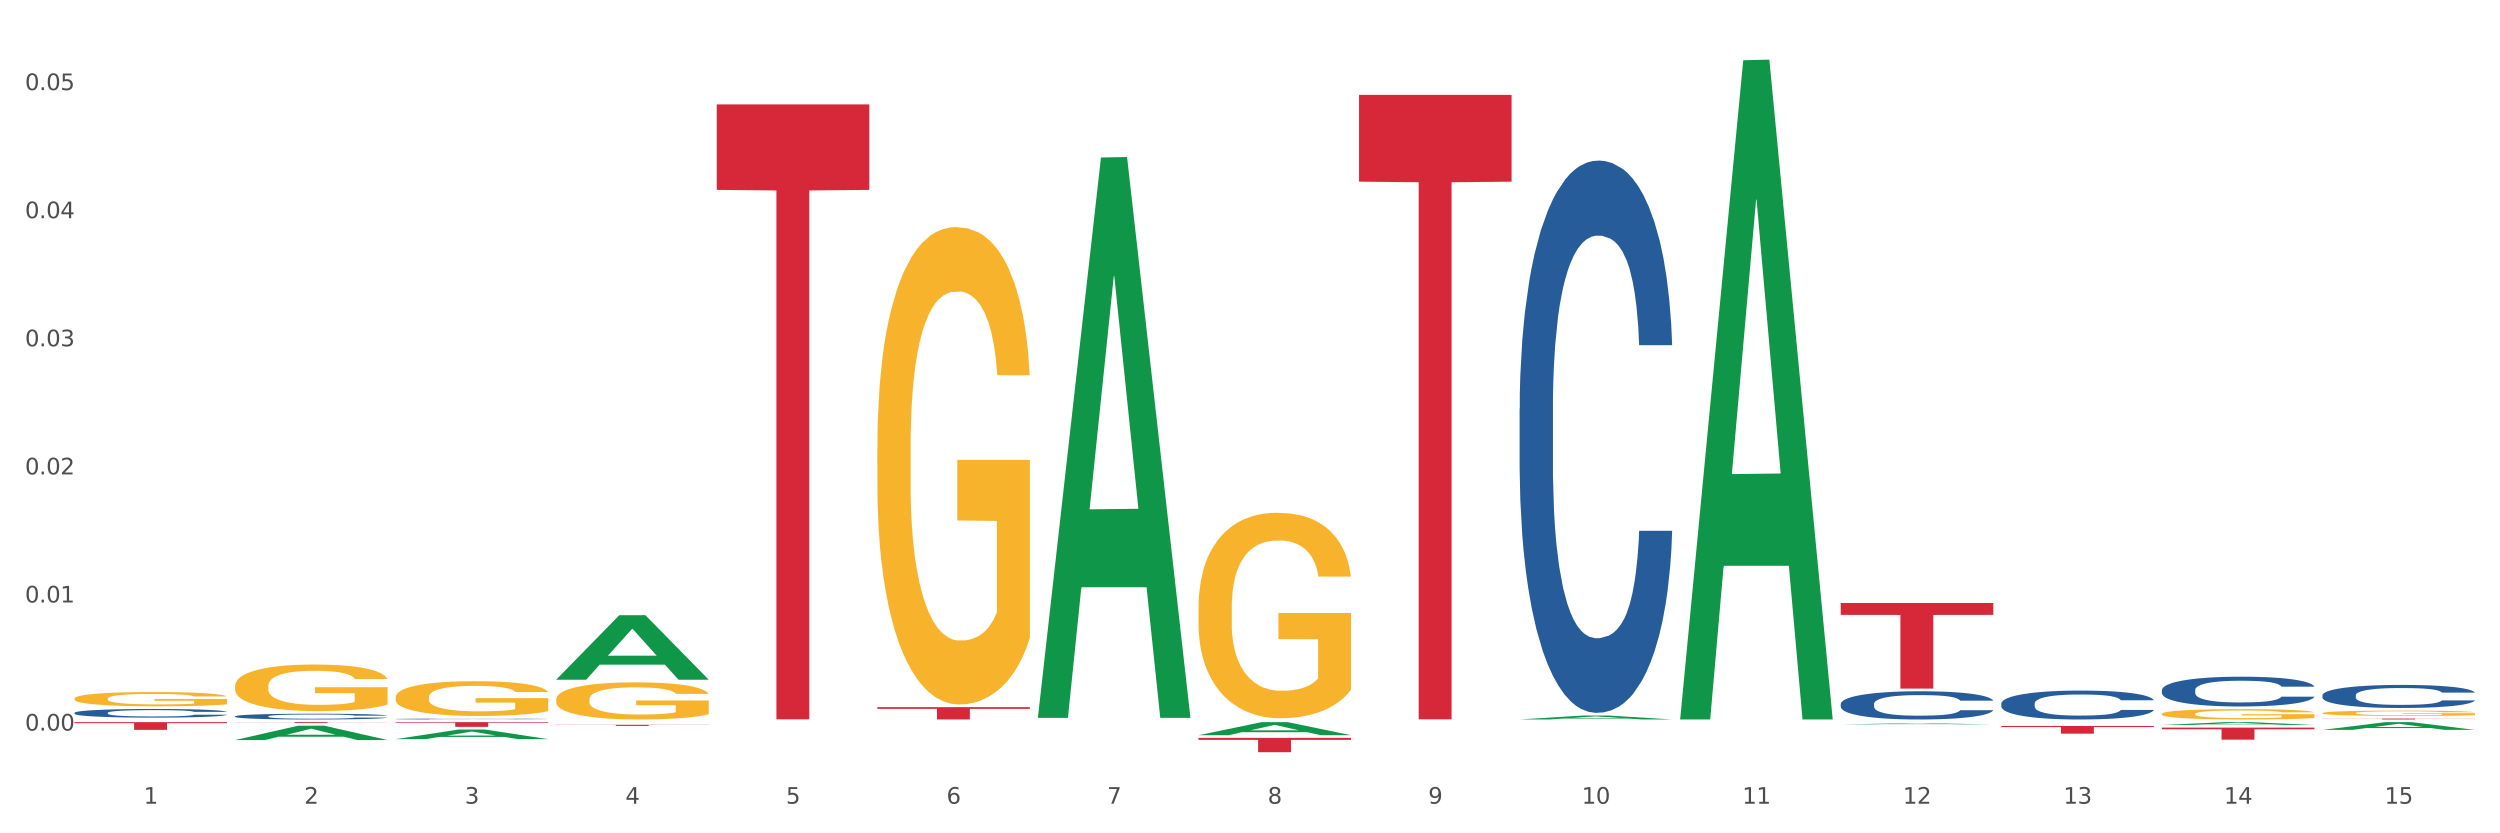 <?xml version="1.0" encoding="utf-8" standalone="no"?>
<!DOCTYPE svg PUBLIC "-//W3C//DTD SVG 1.1//EN"
  "http://www.w3.org/Graphics/SVG/1.1/DTD/svg11.dtd">
<svg xmlns:xlink="http://www.w3.org/1999/xlink" width="1080pt" height="360pt" viewBox="0 0 1080 360" xmlns="http://www.w3.org/2000/svg" version="1.1">
 <rect x="0" y="0" width="1080" height="360" fill="#333333" stroke="none"/>
 <defs>
  <style type="text/css">*{stroke-linejoin: round; stroke-linecap: butt}</style>
 </defs>
 <g id="figure_1">
  <g id="patch_1">
   <path d="M 0 360 
L 1080 360 
L 1080 0 
L 0 0 
z
" style="fill: #ffffff; stroke: #ffffff; stroke-linejoin: miter"/>
  </g>
  <g id="axes_1">
   <g id="matplotlib.axis_1">
    <g id="xtick_1">
     <g id="text_1">
      <!-- 1 -->
      <g style="fill: #4d4d4d" transform="translate(62.07 347.204) scale(0.096 -0.096)">
       <defs>
        <path id="DejaVuSans-31" d="M 794 531 
L 1825 531 
L 1825 4091 
L 703 3866 
L 703 4441 
L 1819 4666 
L 2450 4666 
L 2450 531 
L 3481 531 
L 3481 0 
L 794 0 
L 794 531 
z
" transform="scale(0.016)"/>
       </defs>
       <use xlink:href="#DejaVuSans-31"/>
      </g>
     </g>
    </g>
    <g id="xtick_2">
     <g id="text_2">
      <!-- 2 -->
      <g style="fill: #4d4d4d" transform="translate(131.436 347.204) scale(0.096 -0.096)">
       <defs>
        <path id="DejaVuSans-32" d="M 1228 531 
L 3431 531 
L 3431 0 
L 469 0 
L 469 531 
Q 828 903 1448 1529 
Q 2069 2156 2228 2338 
Q 2531 2678 2651 2914 
Q 2772 3150 2772 3378 
Q 2772 3750 2511 3984 
Q 2250 4219 1831 4219 
Q 1534 4219 1204 4116 
Q 875 4013 500 3803 
L 500 4441 
Q 881 4594 1212 4672 
Q 1544 4750 1819 4750 
Q 2544 4750 2975 4387 
Q 3406 4025 3406 3419 
Q 3406 3131 3298 2873 
Q 3191 2616 2906 2266 
Q 2828 2175 2409 1742 
Q 1991 1309 1228 531 
z
" transform="scale(0.016)"/>
       </defs>
       <use xlink:href="#DejaVuSans-32"/>
      </g>
     </g>
    </g>
    <g id="xtick_3">
     <g id="text_3">
      <!-- 3 -->
      <g style="fill: #4d4d4d" transform="translate(200.802 347.204) scale(0.096 -0.096)">
       <defs>
        <path id="DejaVuSans-33" d="M 2597 2516 
Q 3050 2419 3304 2112 
Q 3559 1806 3559 1356 
Q 3559 666 3084 287 
Q 2609 -91 1734 -91 
Q 1441 -91 1130 -33 
Q 819 25 488 141 
L 488 750 
Q 750 597 1062 519 
Q 1375 441 1716 441 
Q 2309 441 2620 675 
Q 2931 909 2931 1356 
Q 2931 1769 2642 2001 
Q 2353 2234 1838 2234 
L 1294 2234 
L 1294 2753 
L 1863 2753 
Q 2328 2753 2575 2939 
Q 2822 3125 2822 3475 
Q 2822 3834 2567 4026 
Q 2313 4219 1838 4219 
Q 1578 4219 1281 4162 
Q 984 4106 628 3988 
L 628 4550 
Q 988 4650 1302 4700 
Q 1616 4750 1894 4750 
Q 2613 4750 3031 4423 
Q 3450 4097 3450 3541 
Q 3450 3153 3228 2886 
Q 3006 2619 2597 2516 
z
" transform="scale(0.016)"/>
       </defs>
       <use xlink:href="#DejaVuSans-33"/>
      </g>
     </g>
    </g>
    <g id="xtick_4">
     <g id="text_4">
      <!-- 4 -->
      <g style="fill: #4d4d4d" transform="translate(270.169 347.204) scale(0.096 -0.096)">
       <defs>
        <path id="DejaVuSans-34" d="M 2419 4116 
L 825 1625 
L 2419 1625 
L 2419 4116 
z
M 2253 4666 
L 3047 4666 
L 3047 1625 
L 3713 1625 
L 3713 1100 
L 3047 1100 
L 3047 0 
L 2419 0 
L 2419 1100 
L 313 1100 
L 313 1709 
L 2253 4666 
z
" transform="scale(0.016)"/>
       </defs>
       <use xlink:href="#DejaVuSans-34"/>
      </g>
     </g>
    </g>
    <g id="xtick_5">
     <g id="text_5">
      <!-- 5 -->
      <g style="fill: #4d4d4d" transform="translate(339.535 347.204) scale(0.096 -0.096)">
       <defs>
        <path id="DejaVuSans-35" d="M 691 4666 
L 3169 4666 
L 3169 4134 
L 1269 4134 
L 1269 2991 
Q 1406 3038 1543 3061 
Q 1681 3084 1819 3084 
Q 2600 3084 3056 2656 
Q 3513 2228 3513 1497 
Q 3513 744 3044 326 
Q 2575 -91 1722 -91 
Q 1428 -91 1123 -41 
Q 819 9 494 109 
L 494 744 
Q 775 591 1075 516 
Q 1375 441 1709 441 
Q 2250 441 2565 725 
Q 2881 1009 2881 1497 
Q 2881 1984 2565 2268 
Q 2250 2553 1709 2553 
Q 1456 2553 1204 2497 
Q 953 2441 691 2322 
L 691 4666 
z
" transform="scale(0.016)"/>
       </defs>
       <use xlink:href="#DejaVuSans-35"/>
      </g>
     </g>
    </g>
    <g id="xtick_6">
     <g id="text_6">
      <!-- 6 -->
      <g style="fill: #4d4d4d" transform="translate(408.901 347.204) scale(0.096 -0.096)">
       <defs>
        <path id="DejaVuSans-36" d="M 2113 2584 
Q 1688 2584 1439 2293 
Q 1191 2003 1191 1497 
Q 1191 994 1439 701 
Q 1688 409 2113 409 
Q 2538 409 2786 701 
Q 3034 994 3034 1497 
Q 3034 2003 2786 2293 
Q 2538 2584 2113 2584 
z
M 3366 4563 
L 3366 3988 
Q 3128 4100 2886 4159 
Q 2644 4219 2406 4219 
Q 1781 4219 1451 3797 
Q 1122 3375 1075 2522 
Q 1259 2794 1537 2939 
Q 1816 3084 2150 3084 
Q 2853 3084 3261 2657 
Q 3669 2231 3669 1497 
Q 3669 778 3244 343 
Q 2819 -91 2113 -91 
Q 1303 -91 875 529 
Q 447 1150 447 2328 
Q 447 3434 972 4092 
Q 1497 4750 2381 4750 
Q 2619 4750 2861 4703 
Q 3103 4656 3366 4563 
z
" transform="scale(0.016)"/>
       </defs>
       <use xlink:href="#DejaVuSans-36"/>
      </g>
     </g>
    </g>
    <g id="xtick_7">
     <g id="text_7">
      <!-- 7 -->
      <g style="fill: #4d4d4d" transform="translate(478.267 347.204) scale(0.096 -0.096)">
       <defs>
        <path id="DejaVuSans-37" d="M 525 4666 
L 3525 4666 
L 3525 4397 
L 1831 0 
L 1172 0 
L 2766 4134 
L 525 4134 
L 525 4666 
z
" transform="scale(0.016)"/>
       </defs>
       <use xlink:href="#DejaVuSans-37"/>
      </g>
     </g>
    </g>
    <g id="xtick_8">
     <g id="text_8">
      <!-- 8 -->
      <g style="fill: #4d4d4d" transform="translate(547.634 347.204) scale(0.096 -0.096)">
       <defs>
        <path id="DejaVuSans-38" d="M 2034 2216 
Q 1584 2216 1326 1975 
Q 1069 1734 1069 1313 
Q 1069 891 1326 650 
Q 1584 409 2034 409 
Q 2484 409 2743 651 
Q 3003 894 3003 1313 
Q 3003 1734 2745 1975 
Q 2488 2216 2034 2216 
z
M 1403 2484 
Q 997 2584 770 2862 
Q 544 3141 544 3541 
Q 544 4100 942 4425 
Q 1341 4750 2034 4750 
Q 2731 4750 3128 4425 
Q 3525 4100 3525 3541 
Q 3525 3141 3298 2862 
Q 3072 2584 2669 2484 
Q 3125 2378 3379 2068 
Q 3634 1759 3634 1313 
Q 3634 634 3220 271 
Q 2806 -91 2034 -91 
Q 1263 -91 848 271 
Q 434 634 434 1313 
Q 434 1759 690 2068 
Q 947 2378 1403 2484 
z
M 1172 3481 
Q 1172 3119 1398 2916 
Q 1625 2713 2034 2713 
Q 2441 2713 2670 2916 
Q 2900 3119 2900 3481 
Q 2900 3844 2670 4047 
Q 2441 4250 2034 4250 
Q 1625 4250 1398 4047 
Q 1172 3844 1172 3481 
z
" transform="scale(0.016)"/>
       </defs>
       <use xlink:href="#DejaVuSans-38"/>
      </g>
     </g>
    </g>
    <g id="xtick_9">
     <g id="text_9">
      <!-- 9 -->
      <g style="fill: #4d4d4d" transform="translate(617 347.204) scale(0.096 -0.096)">
       <defs>
        <path id="DejaVuSans-39" d="M 703 97 
L 703 672 
Q 941 559 1184 500 
Q 1428 441 1663 441 
Q 2288 441 2617 861 
Q 2947 1281 2994 2138 
Q 2813 1869 2534 1725 
Q 2256 1581 1919 1581 
Q 1219 1581 811 2004 
Q 403 2428 403 3163 
Q 403 3881 828 4315 
Q 1253 4750 1959 4750 
Q 2769 4750 3195 4129 
Q 3622 3509 3622 2328 
Q 3622 1225 3098 567 
Q 2575 -91 1691 -91 
Q 1453 -91 1209 -44 
Q 966 3 703 97 
z
M 1959 2075 
Q 2384 2075 2632 2365 
Q 2881 2656 2881 3163 
Q 2881 3666 2632 3958 
Q 2384 4250 1959 4250 
Q 1534 4250 1286 3958 
Q 1038 3666 1038 3163 
Q 1038 2656 1286 2365 
Q 1534 2075 1959 2075 
z
" transform="scale(0.016)"/>
       </defs>
       <use xlink:href="#DejaVuSans-39"/>
      </g>
     </g>
    </g>
    <g id="xtick_10">
     <g id="text_10">
      <!-- 10 -->
      <g style="fill: #4d4d4d" transform="translate(683.312 347.204) scale(0.096 -0.096)">
       <defs>
        <path id="DejaVuSans-30" d="M 2034 4250 
Q 1547 4250 1301 3770 
Q 1056 3291 1056 2328 
Q 1056 1369 1301 889 
Q 1547 409 2034 409 
Q 2525 409 2770 889 
Q 3016 1369 3016 2328 
Q 3016 3291 2770 3770 
Q 2525 4250 2034 4250 
z
M 2034 4750 
Q 2819 4750 3233 4129 
Q 3647 3509 3647 2328 
Q 3647 1150 3233 529 
Q 2819 -91 2034 -91 
Q 1250 -91 836 529 
Q 422 1150 422 2328 
Q 422 3509 836 4129 
Q 1250 4750 2034 4750 
z
" transform="scale(0.016)"/>
       </defs>
       <use xlink:href="#DejaVuSans-31"/>
       <use xlink:href="#DejaVuSans-30" transform="translate(63.623 0)"/>
      </g>
     </g>
    </g>
    <g id="xtick_11">
     <g id="text_11">
      <!-- 11 -->
      <g style="fill: #4d4d4d" transform="translate(752.678 347.204) scale(0.096 -0.096)">
       <use xlink:href="#DejaVuSans-31"/>
       <use xlink:href="#DejaVuSans-31" transform="translate(63.623 0)"/>
      </g>
     </g>
    </g>
    <g id="xtick_12">
     <g id="text_12">
      <!-- 12 -->
      <g style="fill: #4d4d4d" transform="translate(822.044 347.204) scale(0.096 -0.096)">
       <use xlink:href="#DejaVuSans-31"/>
       <use xlink:href="#DejaVuSans-32" transform="translate(63.623 0)"/>
      </g>
     </g>
    </g>
    <g id="xtick_13">
     <g id="text_13">
      <!-- 13 -->
      <g style="fill: #4d4d4d" transform="translate(891.411 347.204) scale(0.096 -0.096)">
       <use xlink:href="#DejaVuSans-31"/>
       <use xlink:href="#DejaVuSans-33" transform="translate(63.623 0)"/>
      </g>
     </g>
    </g>
    <g id="xtick_14">
     <g id="text_14">
      <!-- 14 -->
      <g style="fill: #4d4d4d" transform="translate(960.777 347.204) scale(0.096 -0.096)">
       <use xlink:href="#DejaVuSans-31"/>
       <use xlink:href="#DejaVuSans-34" transform="translate(63.623 0)"/>
      </g>
     </g>
    </g>
    <g id="xtick_15">
     <g id="text_15">
      <!-- 15 -->
      <g style="fill: #4d4d4d" transform="translate(1030.143 347.204) scale(0.096 -0.096)">
       <use xlink:href="#DejaVuSans-31"/>
       <use xlink:href="#DejaVuSans-35" transform="translate(63.623 0)"/>
      </g>
     </g>
    </g>
    <g id="xtick_16"/>
    <g id="xtick_17"/>
    <g id="xtick_18"/>
    <g id="xtick_19"/>
    <g id="xtick_20"/>
    <g id="xtick_21"/>
    <g id="xtick_22"/>
    <g id="xtick_23"/>
    <g id="xtick_24"/>
    <g id="xtick_25"/>
    <g id="xtick_26"/>
    <g id="xtick_27"/>
    <g id="xtick_28"/>
    <g id="xtick_29"/>
   </g>
   <g id="matplotlib.axis_2">
    <g id="ytick_1">
     <g id="text_16">
      <!-- 0.00 -->
      <g style="fill: #4d4d4d" transform="translate(10.8 315.608) scale(0.096 -0.096)">
       <defs>
        <path id="DejaVuSans-2e" d="M 684 794 
L 1344 794 
L 1344 0 
L 684 0 
L 684 794 
z
" transform="scale(0.016)"/>
       </defs>
       <use xlink:href="#DejaVuSans-30"/>
       <use xlink:href="#DejaVuSans-2e" transform="translate(63.623 0)"/>
       <use xlink:href="#DejaVuSans-30" transform="translate(95.41 0)"/>
       <use xlink:href="#DejaVuSans-30" transform="translate(159.033 0)"/>
      </g>
     </g>
    </g>
    <g id="ytick_2">
     <g id="text_17">
      <!-- 0.01 -->
      <g style="fill: #4d4d4d" transform="translate(10.8 260.272) scale(0.096 -0.096)">
       <use xlink:href="#DejaVuSans-30"/>
       <use xlink:href="#DejaVuSans-2e" transform="translate(63.623 0)"/>
       <use xlink:href="#DejaVuSans-30" transform="translate(95.41 0)"/>
       <use xlink:href="#DejaVuSans-31" transform="translate(159.033 0)"/>
      </g>
     </g>
    </g>
    <g id="ytick_3">
     <g id="text_18">
      <!-- 0.02 -->
      <g style="fill: #4d4d4d" transform="translate(10.8 204.936) scale(0.096 -0.096)">
       <use xlink:href="#DejaVuSans-30"/>
       <use xlink:href="#DejaVuSans-2e" transform="translate(63.623 0)"/>
       <use xlink:href="#DejaVuSans-30" transform="translate(95.41 0)"/>
       <use xlink:href="#DejaVuSans-32" transform="translate(159.033 0)"/>
      </g>
     </g>
    </g>
    <g id="ytick_4">
     <g id="text_19">
      <!-- 0.03 -->
      <g style="fill: #4d4d4d" transform="translate(10.8 149.6) scale(0.096 -0.096)">
       <use xlink:href="#DejaVuSans-30"/>
       <use xlink:href="#DejaVuSans-2e" transform="translate(63.623 0)"/>
       <use xlink:href="#DejaVuSans-30" transform="translate(95.41 0)"/>
       <use xlink:href="#DejaVuSans-33" transform="translate(159.033 0)"/>
      </g>
     </g>
    </g>
    <g id="ytick_5">
     <g id="text_20">
      <!-- 0.04 -->
      <g style="fill: #4d4d4d" transform="translate(10.8 94.263) scale(0.096 -0.096)">
       <use xlink:href="#DejaVuSans-30"/>
       <use xlink:href="#DejaVuSans-2e" transform="translate(63.623 0)"/>
       <use xlink:href="#DejaVuSans-30" transform="translate(95.41 0)"/>
       <use xlink:href="#DejaVuSans-34" transform="translate(159.033 0)"/>
      </g>
     </g>
    </g>
    <g id="ytick_6">
     <g id="text_21">
      <!-- 0.05 -->
      <g style="fill: #4d4d4d" transform="translate(10.8 38.927) scale(0.096 -0.096)">
       <use xlink:href="#DejaVuSans-30"/>
       <use xlink:href="#DejaVuSans-2e" transform="translate(63.623 0)"/>
       <use xlink:href="#DejaVuSans-30" transform="translate(95.41 0)"/>
       <use xlink:href="#DejaVuSans-35" transform="translate(159.033 0)"/>
      </g>
     </g>
    </g>
    <g id="ytick_7"/>
    <g id="ytick_8"/>
    <g id="ytick_9"/>
    <g id="ytick_10"/>
    <g id="ytick_11"/>
   </g>
   <g id="PolyCollection_1">
    <path d="M 101.541 319.691 
L 101.609 319.685 
L 128.784 313.507 
L 140.061 313.501 
L 167.439 319.702 
L 154.395 319.702 
L 148.485 318.258 
L 120.427 318.258 
L 120.224 318.282 
L 114.517 319.702 
L 101.541 319.702 
L 101.541 319.691 
L 123.96 317.397 
L 144.952 317.391 
L 134.558 314.823 
L 134.422 314.811 
L 134.286 314.829 
L 123.892 317.391 
L 123.96 317.397 
L 101.541 319.691 
z
" clip-path="url(#p905153358c)" style="fill: #109648"/>
    <path d="M 170.907 319.305 
L 170.975 319.301 
L 198.15 315.158 
L 209.427 315.154 
L 236.805 319.313 
L 223.762 319.313 
L 217.851 318.345 
L 189.794 318.345 
L 189.59 318.36 
L 183.883 319.313 
L 170.907 319.313 
L 170.907 319.305 
L 193.326 317.767 
L 214.319 317.763 
L 203.924 316.041 
L 203.788 316.033 
L 203.653 316.045 
L 193.258 317.763 
L 193.326 317.767 
L 170.907 319.305 
z
" clip-path="url(#p905153358c)" style="fill: #109648"/>
    <path d="M 240.274 293.583 
L 240.342 293.557 
L 267.516 265.776 
L 278.793 265.75 
L 306.172 293.635 
L 293.128 293.635 
L 287.217 287.142 
L 259.16 287.142 
L 258.956 287.246 
L 253.249 293.635 
L 240.274 293.635 
L 240.274 293.583 
L 262.693 283.266 
L 283.685 283.24 
L 273.291 271.693 
L 273.155 271.641 
L 273.019 271.719 
L 262.625 283.24 
L 262.693 283.266 
L 240.274 293.583 
z
" clip-path="url(#p905153358c)" style="fill: #109648"/>
    <path d="M 448.372 309.658 
L 448.44 309.431 
L 475.615 68.049 
L 486.892 67.822 
L 514.27 310.113 
L 501.227 310.113 
L 495.316 253.692 
L 467.259 253.692 
L 467.055 254.602 
L 461.348 310.113 
L 448.372 310.113 
L 448.372 309.658 
L 470.791 220.022 
L 491.783 219.794 
L 481.389 119.465 
L 481.253 119.01 
L 481.117 119.693 
L 470.723 219.794 
L 470.791 220.022 
L 448.372 309.658 
z
" clip-path="url(#p905153358c)" style="fill: #109648"/>
    <path d="M 517.739 317.606 
L 517.806 317.601 
L 544.981 311.966 
L 556.258 311.961 
L 583.636 317.617 
L 570.593 317.617 
L 564.682 316.3 
L 536.625 316.3 
L 536.421 316.321 
L 530.714 317.617 
L 517.739 317.617 
L 517.739 317.606 
L 540.157 315.514 
L 561.15 315.508 
L 550.755 313.166 
L 550.62 313.156 
L 550.484 313.172 
L 540.089 315.508 
L 540.157 315.514 
L 517.739 317.606 
z
" clip-path="url(#p905153358c)" style="fill: #109648"/>
    <path d="M 240.274 302.19 
L 240.351 302.176 
L 240.351 301.648 
L 240.507 301.194 
L 241.285 300.096 
L 242.452 299.188 
L 243.308 298.705 
L 244.164 298.309 
L 245.175 297.914 
L 246.42 297.504 
L 248.676 296.904 
L 250.077 296.596 
L 251.788 296.274 
L 254.9 295.805 
L 257.157 295.542 
L 259.491 295.322 
L 263.303 295.058 
L 265.793 294.941 
L 268.438 294.853 
L 271.628 294.795 
L 274.04 294.78 
L 279.33 294.824 
L 283.843 294.956 
L 286.021 295.058 
L 288.822 295.234 
L 290.3 295.351 
L 292.712 295.585 
L 295.202 295.893 
L 296.913 296.157 
L 299.481 296.655 
L 301.426 297.152 
L 303.215 297.768 
L 304.149 298.192 
L 304.849 298.588 
L 305.471 299.042 
L 306.094 299.759 
L 292.089 299.759 
L 291.545 299.247 
L 290.689 298.763 
L 289.444 298.295 
L 288.355 298.002 
L 286.488 297.636 
L 284.776 297.401 
L 282.987 297.226 
L 280.808 297.079 
L 279.097 297.006 
L 276.685 296.947 
L 271.939 296.962 
L 268.749 297.079 
L 266.571 297.226 
L 265.17 297.358 
L 263.925 297.504 
L 262.525 297.709 
L 260.891 298.017 
L 259.724 298.295 
L 258.557 298.646 
L 257.623 298.998 
L 256.768 299.408 
L 256.067 299.847 
L 255.523 300.301 
L 255.056 300.858 
L 254.667 301.78 
L 254.667 303.787 
L 254.823 304.241 
L 255.212 304.841 
L 255.678 305.295 
L 256.456 305.837 
L 257.157 306.203 
L 258.479 306.73 
L 259.957 307.17 
L 261.124 307.448 
L 262.291 307.682 
L 264.314 308.004 
L 266.571 308.268 
L 268.516 308.429 
L 271.161 308.576 
L 272.95 308.634 
L 274.506 308.663 
L 278.319 308.663 
L 281.042 308.619 
L 284.076 308.517 
L 286.41 308.385 
L 288.355 308.224 
L 290.533 307.96 
L 291.934 307.711 
L 291.934 304.651 
L 274.818 304.636 
L 274.818 302.6 
L 306.172 302.6 
L 306.172 308.576 
L 304.849 308.883 
L 303.371 309.161 
L 301.815 309.41 
L 299.481 309.718 
L 296.68 310.011 
L 294.19 310.216 
L 291.545 310.392 
L 288.433 310.553 
L 284.387 310.699 
L 281.897 310.758 
L 278.785 310.802 
L 275.129 310.816 
L 271.939 310.787 
L 268.827 310.714 
L 265.559 310.582 
L 262.369 310.392 
L 259.957 310.201 
L 257.546 309.967 
L 254.978 309.659 
L 252.955 309.366 
L 251.399 309.103 
L 249.688 308.766 
L 247.82 308.327 
L 246.42 307.931 
L 245.175 307.521 
L 243.853 306.994 
L 242.919 306.54 
L 241.985 305.969 
L 241.441 305.544 
L 240.818 304.885 
L 240.351 303.962 
L 240.274 302.19 
z
" clip-path="url(#p905153358c)" style="fill: #f7b32b"/>
    <path d="M 379.006 193.397 
L 379.084 193.209 
L 379.084 186.428 
L 379.24 180.589 
L 380.018 166.462 
L 381.185 154.783 
L 382.04 148.568 
L 382.896 143.482 
L 383.908 138.396 
L 385.152 133.122 
L 387.409 125.399 
L 388.809 121.444 
L 390.521 117.3 
L 393.633 111.272 
L 395.889 107.882 
L 398.223 105.056 
L 402.035 101.666 
L 404.525 100.159 
L 407.17 99.029 
L 410.36 98.275 
L 412.772 98.087 
L 418.062 98.652 
L 422.575 100.347 
L 424.753 101.666 
L 427.554 103.926 
L 429.032 105.433 
L 431.444 108.447 
L 433.934 112.402 
L 435.646 115.793 
L 438.213 122.197 
L 440.158 128.601 
L 441.948 136.512 
L 442.881 141.975 
L 443.581 147.061 
L 444.204 152.9 
L 444.826 162.129 
L 430.822 162.129 
L 430.277 155.537 
L 429.422 149.321 
L 428.177 143.293 
L 427.087 139.526 
L 425.22 134.817 
L 423.509 131.803 
L 421.719 129.543 
L 419.541 127.66 
L 417.829 126.718 
L 415.417 125.964 
L 410.671 126.153 
L 407.481 127.66 
L 405.303 129.543 
L 403.903 131.238 
L 402.658 133.122 
L 401.257 135.759 
L 399.624 139.715 
L 398.456 143.293 
L 397.289 147.814 
L 396.356 152.335 
L 395.5 157.609 
L 394.8 163.26 
L 394.255 169.099 
L 393.788 176.256 
L 393.399 188.123 
L 393.399 213.928 
L 393.555 219.768 
L 393.944 227.49 
L 394.411 233.329 
L 395.189 240.299 
L 395.889 245.008 
L 397.212 251.789 
L 398.69 257.44 
L 399.857 261.018 
L 401.024 264.032 
L 403.047 268.176 
L 405.303 271.567 
L 407.248 273.639 
L 409.893 275.522 
L 411.683 276.276 
L 413.239 276.652 
L 417.051 276.652 
L 419.774 276.087 
L 422.808 274.769 
L 425.142 273.073 
L 427.087 271.001 
L 429.266 267.611 
L 430.666 264.409 
L 430.666 225.042 
L 413.55 224.853 
L 413.55 198.671 
L 444.904 198.671 
L 444.904 275.522 
L 443.581 279.478 
L 442.103 283.057 
L 440.547 286.259 
L 438.213 290.214 
L 435.412 293.981 
L 432.923 296.618 
L 430.277 298.879 
L 427.165 300.951 
L 423.12 302.834 
L 420.63 303.588 
L 417.518 304.153 
L 413.861 304.341 
L 410.671 303.964 
L 407.559 303.023 
L 404.292 301.327 
L 401.102 298.879 
L 398.69 296.43 
L 396.278 293.416 
L 393.711 289.461 
L 391.688 285.694 
L 390.132 282.303 
L 388.42 277.971 
L 386.553 272.32 
L 385.152 267.234 
L 383.908 261.96 
L 382.585 255.179 
L 381.651 249.34 
L 380.718 241.994 
L 380.173 236.532 
L 379.551 228.055 
L 379.084 216.189 
L 379.006 193.397 
z
" clip-path="url(#p905153358c)" style="fill: #f7b32b"/>
    <path d="M 517.739 262.543 
L 517.816 262.461 
L 517.816 259.543 
L 517.972 257.03 
L 518.75 250.95 
L 519.917 245.924 
L 520.773 243.248 
L 521.629 241.059 
L 522.64 238.871 
L 523.885 236.601 
L 526.141 233.277 
L 527.542 231.574 
L 529.253 229.791 
L 532.365 227.197 
L 534.621 225.737 
L 536.956 224.521 
L 540.768 223.062 
L 543.257 222.414 
L 545.903 221.927 
L 549.093 221.603 
L 551.504 221.522 
L 556.795 221.765 
L 561.307 222.495 
L 563.486 223.062 
L 566.287 224.035 
L 567.765 224.684 
L 570.177 225.981 
L 572.666 227.683 
L 574.378 229.142 
L 576.946 231.899 
L 578.891 234.655 
L 580.68 238.06 
L 581.614 240.411 
L 582.314 242.6 
L 582.936 245.113 
L 583.559 249.085 
L 569.554 249.085 
L 569.01 246.248 
L 568.154 243.573 
L 566.909 240.978 
L 565.82 239.357 
L 563.953 237.33 
L 562.241 236.033 
L 560.452 235.06 
L 558.273 234.25 
L 556.562 233.844 
L 554.15 233.52 
L 549.404 233.601 
L 546.214 234.25 
L 544.035 235.06 
L 542.635 235.79 
L 541.39 236.601 
L 539.99 237.736 
L 538.356 239.438 
L 537.189 240.978 
L 536.022 242.924 
L 535.088 244.87 
L 534.232 247.14 
L 533.532 249.572 
L 532.988 252.085 
L 532.521 255.165 
L 532.132 260.273 
L 532.132 271.379 
L 532.287 273.892 
L 532.676 277.216 
L 533.143 279.729 
L 533.921 282.729 
L 534.621 284.755 
L 535.944 287.674 
L 537.422 290.106 
L 538.589 291.646 
L 539.756 292.943 
L 541.779 294.727 
L 544.035 296.186 
L 545.981 297.078 
L 548.626 297.888 
L 550.415 298.213 
L 551.971 298.375 
L 555.784 298.375 
L 558.507 298.132 
L 561.541 297.564 
L 563.875 296.834 
L 565.82 295.943 
L 567.998 294.484 
L 569.399 293.105 
L 569.399 276.162 
L 552.282 276.081 
L 552.282 264.812 
L 583.636 264.812 
L 583.636 297.888 
L 582.314 299.591 
L 580.836 301.131 
L 579.28 302.509 
L 576.946 304.212 
L 574.145 305.833 
L 571.655 306.968 
L 569.01 307.941 
L 565.898 308.833 
L 561.852 309.643 
L 559.362 309.968 
L 556.25 310.211 
L 552.594 310.292 
L 549.404 310.13 
L 546.292 309.724 
L 543.024 308.995 
L 539.834 307.941 
L 537.422 306.887 
L 535.01 305.59 
L 532.443 303.887 
L 530.42 302.266 
L 528.864 300.807 
L 527.153 298.942 
L 525.285 296.51 
L 523.885 294.321 
L 522.64 292.051 
L 521.317 289.133 
L 520.384 286.62 
L 519.45 283.458 
L 518.906 281.107 
L 518.283 277.459 
L 517.816 272.352 
L 517.739 262.543 
z
" clip-path="url(#p905153358c)" style="fill: #f7b32b"/>
    <path d="M 933.936 313.182 
L 934.004 313.181 
L 961.178 311.962 
L 972.456 311.961 
L 999.834 313.184 
L 986.79 313.184 
L 980.88 312.899 
L 952.822 312.899 
L 952.618 312.904 
L 946.912 313.184 
L 933.936 313.184 
L 933.936 313.182 
L 956.355 312.729 
L 977.347 312.728 
L 966.953 312.222 
L 966.817 312.219 
L 966.681 312.223 
L 956.287 312.728 
L 956.355 312.729 
L 933.936 313.182 
z
" clip-path="url(#p905153358c)" style="fill: #109648"/>
    <path d="M 933.936 308.408 
L 934.014 308.404 
L 934.014 308.257 
L 934.169 308.13 
L 934.947 307.823 
L 936.114 307.57 
L 936.97 307.435 
L 937.826 307.325 
L 938.837 307.214 
L 940.082 307.1 
L 942.338 306.932 
L 943.739 306.846 
L 945.45 306.756 
L 948.563 306.625 
L 950.819 306.552 
L 953.153 306.491 
L 956.965 306.417 
L 959.455 306.384 
L 962.1 306.36 
L 965.29 306.343 
L 967.702 306.339 
L 972.992 306.352 
L 977.505 306.388 
L 979.683 306.417 
L 982.484 306.466 
L 983.962 306.499 
L 986.374 306.564 
L 988.864 306.65 
L 990.575 306.724 
L 993.143 306.863 
L 995.088 307.002 
L 996.877 307.173 
L 997.811 307.292 
L 998.511 307.402 
L 999.134 307.529 
L 999.756 307.729 
L 985.752 307.729 
L 985.207 307.586 
L 984.351 307.451 
L 983.106 307.32 
L 982.017 307.239 
L 980.15 307.137 
L 978.438 307.071 
L 976.649 307.022 
L 974.47 306.981 
L 972.759 306.961 
L 970.347 306.944 
L 965.601 306.948 
L 962.411 306.981 
L 960.233 307.022 
L 958.832 307.059 
L 957.588 307.1 
L 956.187 307.157 
L 954.553 307.243 
L 953.386 307.32 
L 952.219 307.419 
L 951.286 307.517 
L 950.43 307.631 
L 949.73 307.754 
L 949.185 307.881 
L 948.718 308.036 
L 948.329 308.294 
L 948.329 308.854 
L 948.485 308.98 
L 948.874 309.148 
L 949.341 309.275 
L 950.119 309.426 
L 950.819 309.528 
L 952.141 309.676 
L 953.62 309.798 
L 954.787 309.876 
L 955.954 309.941 
L 957.977 310.031 
L 960.233 310.105 
L 962.178 310.15 
L 964.823 310.191 
L 966.613 310.207 
L 968.169 310.215 
L 971.981 310.215 
L 974.704 310.203 
L 977.738 310.174 
L 980.072 310.138 
L 982.017 310.093 
L 984.196 310.019 
L 985.596 309.949 
L 985.596 309.095 
L 968.48 309.091 
L 968.48 308.523 
L 999.834 308.523 
L 999.834 310.191 
L 998.511 310.277 
L 997.033 310.354 
L 995.477 310.424 
L 993.143 310.51 
L 990.342 310.591 
L 987.852 310.649 
L 985.207 310.698 
L 982.095 310.743 
L 978.049 310.784 
L 975.56 310.8 
L 972.448 310.812 
L 968.791 310.816 
L 965.601 310.808 
L 962.489 310.788 
L 959.221 310.751 
L 956.032 310.698 
L 953.62 310.645 
L 951.208 310.579 
L 948.64 310.493 
L 946.618 310.411 
L 945.061 310.338 
L 943.35 310.244 
L 941.483 310.121 
L 940.082 310.011 
L 938.837 309.896 
L 937.515 309.749 
L 936.581 309.622 
L 935.648 309.463 
L 935.103 309.344 
L 934.48 309.16 
L 934.014 308.903 
L 933.936 308.408 
z
" clip-path="url(#p905153358c)" style="fill: #f7b32b"/>
    <path d="M 1003.302 308.048 
L 1003.38 308.046 
L 1003.38 307.971 
L 1003.535 307.906 
L 1004.314 307.749 
L 1005.481 307.619 
L 1006.336 307.55 
L 1007.192 307.494 
L 1008.204 307.437 
L 1009.448 307.378 
L 1011.705 307.293 
L 1013.105 307.249 
L 1014.817 307.203 
L 1017.929 307.136 
L 1020.185 307.098 
L 1022.519 307.067 
L 1026.331 307.029 
L 1028.821 307.012 
L 1031.466 307 
L 1034.656 306.991 
L 1037.068 306.989 
L 1042.358 306.995 
L 1046.871 307.014 
L 1049.049 307.029 
L 1051.85 307.054 
L 1053.328 307.071 
L 1055.74 307.104 
L 1058.23 307.148 
L 1059.942 307.186 
L 1062.509 307.257 
L 1064.454 307.328 
L 1066.244 307.416 
L 1067.177 307.477 
L 1067.877 307.533 
L 1068.5 307.598 
L 1069.122 307.701 
L 1055.118 307.701 
L 1054.573 307.628 
L 1053.717 307.558 
L 1052.473 307.491 
L 1051.383 307.45 
L 1049.516 307.397 
L 1047.805 307.364 
L 1046.015 307.339 
L 1043.837 307.318 
L 1042.125 307.307 
L 1039.713 307.299 
L 1034.967 307.301 
L 1031.777 307.318 
L 1029.599 307.339 
L 1028.199 307.358 
L 1026.954 307.378 
L 1025.553 307.408 
L 1023.919 307.452 
L 1022.752 307.491 
L 1021.585 307.542 
L 1020.652 307.592 
L 1019.796 307.651 
L 1019.096 307.713 
L 1018.551 307.778 
L 1018.084 307.858 
L 1017.695 307.99 
L 1017.695 308.276 
L 1017.851 308.341 
L 1018.24 308.427 
L 1018.707 308.492 
L 1019.485 308.569 
L 1020.185 308.622 
L 1021.508 308.697 
L 1022.986 308.76 
L 1024.153 308.8 
L 1025.32 308.833 
L 1027.343 308.879 
L 1029.599 308.917 
L 1031.544 308.94 
L 1034.189 308.961 
L 1035.979 308.969 
L 1037.535 308.973 
L 1041.347 308.973 
L 1044.07 308.967 
L 1047.104 308.952 
L 1049.438 308.933 
L 1051.383 308.91 
L 1053.562 308.873 
L 1054.962 308.837 
L 1054.962 308.4 
L 1037.846 308.398 
L 1037.846 308.107 
L 1069.2 308.107 
L 1069.2 308.961 
L 1067.877 309.005 
L 1066.399 309.044 
L 1064.843 309.08 
L 1062.509 309.124 
L 1059.708 309.166 
L 1057.219 309.195 
L 1054.573 309.22 
L 1051.461 309.243 
L 1047.416 309.264 
L 1044.926 309.272 
L 1041.814 309.279 
L 1038.157 309.281 
L 1034.967 309.277 
L 1031.855 309.266 
L 1028.588 309.247 
L 1025.398 309.22 
L 1022.986 309.193 
L 1020.574 309.159 
L 1018.007 309.116 
L 1015.984 309.074 
L 1014.428 309.036 
L 1012.716 308.988 
L 1010.849 308.925 
L 1009.448 308.869 
L 1008.204 308.81 
L 1006.881 308.735 
L 1005.947 308.67 
L 1005.014 308.588 
L 1004.469 308.527 
L 1003.847 308.433 
L 1003.38 308.301 
L 1003.302 308.048 
z
" clip-path="url(#p905153358c)" style="fill: #f7b32b"/>
    <path d="M 795.203 312.923 
L 795.271 312.922 
L 822.446 312.47 
L 833.723 312.469 
L 861.101 312.923 
L 848.058 312.923 
L 842.147 312.818 
L 814.09 312.818 
L 813.886 312.819 
L 808.179 312.923 
L 795.203 312.923 
L 795.203 312.923 
L 817.622 312.755 
L 838.615 312.754 
L 828.22 312.566 
L 828.084 312.565 
L 827.949 312.567 
L 817.554 312.754 
L 817.622 312.755 
L 795.203 312.923 
z
" clip-path="url(#p905153358c)" style="fill: #109648"/>
    <path d="M 1003.302 315.309 
L 1003.37 315.305 
L 1030.544 311.964 
L 1041.822 311.961 
L 1069.2 315.315 
L 1056.156 315.315 
L 1050.246 314.534 
L 1022.188 314.534 
L 1021.984 314.546 
L 1016.278 315.315 
L 1003.302 315.315 
L 1003.302 315.309 
L 1025.721 314.068 
L 1046.713 314.065 
L 1036.319 312.676 
L 1036.183 312.67 
L 1036.047 312.679 
L 1025.653 314.065 
L 1025.721 314.068 
L 1003.302 315.309 
z
" clip-path="url(#p905153358c)" style="fill: #109648"/>
    <path d="M 309.64 45.114 
L 375.538 45.114 
L 375.538 82.027 
L 349.616 82.277 
L 349.616 310.743 
L 335.406 310.743 
L 335.406 82.277 
L 309.64 82.027 
L 309.64 45.363 
L 309.64 45.114 
z
" clip-path="url(#p905153358c)" style="fill: #d62839"/>
    <path d="M 240.274 313.108 
L 306.172 313.108 
L 306.172 313.177 
L 280.25 313.177 
L 280.25 313.604 
L 266.039 313.604 
L 266.039 313.177 
L 240.274 313.177 
L 240.274 313.108 
L 240.274 313.108 
z
" clip-path="url(#p905153358c)" style="fill: #d62839"/>
    <path d="M 32.175 301.809 
L 32.253 301.803 
L 32.253 301.6 
L 32.408 301.426 
L 33.186 301.003 
L 34.353 300.654 
L 35.209 300.468 
L 36.065 300.316 
L 37.076 300.163 
L 38.321 300.006 
L 40.578 299.775 
L 41.978 299.656 
L 43.69 299.532 
L 46.802 299.352 
L 49.058 299.251 
L 51.392 299.166 
L 55.204 299.065 
L 57.694 299.02 
L 60.339 298.986 
L 63.529 298.963 
L 65.941 298.958 
L 71.231 298.974 
L 75.744 299.025 
L 77.922 299.065 
L 80.723 299.132 
L 82.201 299.177 
L 84.613 299.267 
L 87.103 299.386 
L 88.815 299.487 
L 91.382 299.679 
L 93.327 299.87 
L 95.116 300.107 
L 96.05 300.27 
L 96.75 300.423 
L 97.373 300.597 
L 97.995 300.873 
L 83.991 300.873 
L 83.446 300.676 
L 82.59 300.49 
L 81.346 300.31 
L 80.256 300.197 
L 78.389 300.056 
L 76.677 299.966 
L 74.888 299.899 
L 72.71 299.842 
L 70.998 299.814 
L 68.586 299.791 
L 63.84 299.797 
L 60.65 299.842 
L 58.472 299.899 
L 57.071 299.949 
L 55.827 300.006 
L 54.426 300.084 
L 52.792 300.203 
L 51.625 300.31 
L 50.458 300.445 
L 49.525 300.58 
L 48.669 300.738 
L 47.969 300.907 
L 47.424 301.082 
L 46.957 301.296 
L 46.568 301.651 
L 46.568 302.423 
L 46.724 302.597 
L 47.113 302.829 
L 47.58 303.003 
L 48.358 303.212 
L 49.058 303.353 
L 50.381 303.555 
L 51.859 303.724 
L 53.026 303.831 
L 54.193 303.922 
L 56.216 304.046 
L 58.472 304.147 
L 60.417 304.209 
L 63.062 304.265 
L 64.852 304.288 
L 66.408 304.299 
L 70.22 304.299 
L 72.943 304.282 
L 75.977 304.243 
L 78.311 304.192 
L 80.256 304.13 
L 82.435 304.029 
L 83.835 303.933 
L 83.835 302.755 
L 66.719 302.75 
L 66.719 301.966 
L 98.073 301.966 
L 98.073 304.265 
L 96.75 304.384 
L 95.272 304.491 
L 93.716 304.586 
L 91.382 304.705 
L 88.581 304.817 
L 86.091 304.896 
L 83.446 304.964 
L 80.334 305.026 
L 76.288 305.082 
L 73.799 305.105 
L 70.687 305.122 
L 67.03 305.127 
L 63.84 305.116 
L 60.728 305.088 
L 57.461 305.037 
L 54.271 304.964 
L 51.859 304.891 
L 49.447 304.801 
L 46.879 304.682 
L 44.857 304.57 
L 43.301 304.468 
L 41.589 304.339 
L 39.722 304.17 
L 38.321 304.017 
L 37.076 303.86 
L 35.754 303.657 
L 34.82 303.482 
L 33.887 303.262 
L 33.342 303.099 
L 32.72 302.845 
L 32.253 302.49 
L 32.175 301.809 
z
" clip-path="url(#p905153358c)" style="fill: #f7b32b"/>
    <path d="M 517.739 318.761 
L 583.636 318.761 
L 583.636 319.621 
L 557.715 319.627 
L 557.715 324.95 
L 543.504 324.95 
L 543.504 319.627 
L 517.739 319.621 
L 517.739 318.767 
L 517.739 318.761 
z
" clip-path="url(#p905153358c)" style="fill: #d62839"/>
    <path d="M 587.105 40.989 
L 653.003 40.989 
L 653.003 78.478 
L 627.081 78.731 
L 627.081 310.757 
L 612.871 310.757 
L 612.871 78.731 
L 587.105 78.478 
L 587.105 41.242 
L 587.105 40.989 
z
" clip-path="url(#p905153358c)" style="fill: #d62839"/>
    <path d="M 795.203 260.492 
L 861.101 260.492 
L 861.101 265.632 
L 835.179 265.667 
L 835.179 297.482 
L 820.969 297.482 
L 820.969 265.667 
L 795.203 265.632 
L 795.203 260.527 
L 795.203 260.492 
z
" clip-path="url(#p905153358c)" style="fill: #d62839"/>
    <path d="M 101.541 311.961 
L 167.439 311.961 
L 167.439 312.016 
L 141.517 312.016 
L 141.517 312.356 
L 127.307 312.356 
L 127.307 312.016 
L 101.541 312.016 
L 101.541 311.961 
L 101.541 311.961 
z
" clip-path="url(#p905153358c)" style="fill: #d62839"/>
    <path d="M 101.541 296.368 
L 101.619 296.35 
L 101.619 295.689 
L 101.775 295.12 
L 102.553 293.743 
L 103.72 292.604 
L 104.575 291.999 
L 105.431 291.503 
L 106.443 291.007 
L 107.688 290.493 
L 109.944 289.74 
L 111.344 289.355 
L 113.056 288.951 
L 116.168 288.364 
L 118.424 288.033 
L 120.758 287.758 
L 124.57 287.427 
L 127.06 287.28 
L 129.705 287.17 
L 132.895 287.097 
L 135.307 287.078 
L 140.598 287.134 
L 145.11 287.299 
L 147.289 287.427 
L 150.089 287.648 
L 151.568 287.794 
L 153.979 288.088 
L 156.469 288.474 
L 158.181 288.804 
L 160.748 289.428 
L 162.693 290.053 
L 164.483 290.824 
L 165.416 291.356 
L 166.117 291.852 
L 166.739 292.421 
L 167.361 293.32 
L 153.357 293.32 
L 152.812 292.678 
L 151.957 292.072 
L 150.712 291.485 
L 149.623 291.117 
L 147.755 290.658 
L 146.044 290.365 
L 144.254 290.144 
L 142.076 289.961 
L 140.364 289.869 
L 137.952 289.796 
L 133.206 289.814 
L 130.017 289.961 
L 127.838 290.144 
L 126.438 290.31 
L 125.193 290.493 
L 123.792 290.75 
L 122.159 291.136 
L 120.992 291.485 
L 119.825 291.925 
L 118.891 292.366 
L 118.035 292.88 
L 117.335 293.431 
L 116.79 294 
L 116.324 294.697 
L 115.935 295.854 
L 115.935 298.369 
L 116.09 298.938 
L 116.479 299.691 
L 116.946 300.26 
L 117.724 300.939 
L 118.424 301.398 
L 119.747 302.059 
L 121.225 302.61 
L 122.392 302.959 
L 123.559 303.253 
L 125.582 303.656 
L 127.838 303.987 
L 129.783 304.189 
L 132.428 304.372 
L 134.218 304.446 
L 135.774 304.483 
L 139.586 304.483 
L 142.309 304.427 
L 145.343 304.299 
L 147.678 304.134 
L 149.623 303.932 
L 151.801 303.601 
L 153.201 303.289 
L 153.201 299.452 
L 136.085 299.434 
L 136.085 296.882 
L 167.439 296.882 
L 167.439 304.372 
L 166.117 304.758 
L 164.638 305.107 
L 163.082 305.419 
L 160.748 305.804 
L 157.947 306.172 
L 155.458 306.429 
L 152.812 306.649 
L 149.7 306.851 
L 145.655 307.034 
L 143.165 307.108 
L 140.053 307.163 
L 136.396 307.181 
L 133.206 307.145 
L 130.094 307.053 
L 126.827 306.888 
L 123.637 306.649 
L 121.225 306.41 
L 118.813 306.116 
L 116.246 305.731 
L 114.223 305.364 
L 112.667 305.033 
L 110.955 304.611 
L 109.088 304.06 
L 107.688 303.565 
L 106.443 303.051 
L 105.12 302.39 
L 104.186 301.821 
L 103.253 301.105 
L 102.708 300.572 
L 102.086 299.746 
L 101.619 298.589 
L 101.541 296.368 
z
" clip-path="url(#p905153358c)" style="fill: #f7b32b"/>
    <path d="M 170.907 301.223 
L 170.985 301.209 
L 170.985 300.715 
L 171.141 300.29 
L 171.919 299.262 
L 173.086 298.412 
L 173.942 297.959 
L 174.798 297.589 
L 175.809 297.219 
L 177.054 296.835 
L 179.31 296.273 
L 180.71 295.985 
L 182.422 295.683 
L 185.534 295.244 
L 187.79 294.997 
L 190.124 294.792 
L 193.937 294.545 
L 196.426 294.435 
L 199.072 294.353 
L 202.261 294.298 
L 204.673 294.284 
L 209.964 294.325 
L 214.476 294.449 
L 216.655 294.545 
L 219.456 294.709 
L 220.934 294.819 
L 223.346 295.039 
L 225.835 295.326 
L 227.547 295.573 
L 230.114 296.039 
L 232.059 296.506 
L 233.849 297.082 
L 234.783 297.479 
L 235.483 297.849 
L 236.105 298.275 
L 236.728 298.946 
L 222.723 298.946 
L 222.179 298.466 
L 221.323 298.014 
L 220.078 297.575 
L 218.989 297.301 
L 217.122 296.958 
L 215.41 296.739 
L 213.62 296.574 
L 211.442 296.437 
L 209.73 296.369 
L 207.319 296.314 
L 202.573 296.327 
L 199.383 296.437 
L 197.204 296.574 
L 195.804 296.698 
L 194.559 296.835 
L 193.159 297.027 
L 191.525 297.315 
L 190.358 297.575 
L 189.191 297.904 
L 188.257 298.233 
L 187.401 298.617 
L 186.701 299.029 
L 186.157 299.454 
L 185.69 299.975 
L 185.301 300.839 
L 185.301 302.717 
L 185.456 303.142 
L 185.845 303.704 
L 186.312 304.129 
L 187.09 304.637 
L 187.79 304.98 
L 189.113 305.473 
L 190.591 305.885 
L 191.758 306.145 
L 192.925 306.365 
L 194.948 306.666 
L 197.204 306.913 
L 199.149 307.064 
L 201.795 307.201 
L 203.584 307.256 
L 205.14 307.283 
L 208.952 307.283 
L 211.675 307.242 
L 214.71 307.146 
L 217.044 307.023 
L 218.989 306.872 
L 221.167 306.625 
L 222.568 306.392 
L 222.568 303.526 
L 205.451 303.512 
L 205.451 301.606 
L 236.805 301.606 
L 236.805 307.201 
L 235.483 307.489 
L 234.004 307.749 
L 232.448 307.983 
L 230.114 308.27 
L 227.314 308.545 
L 224.824 308.737 
L 222.179 308.901 
L 219.067 309.052 
L 215.021 309.189 
L 212.531 309.244 
L 209.419 309.285 
L 205.763 309.299 
L 202.573 309.271 
L 199.461 309.203 
L 196.193 309.079 
L 193.003 308.901 
L 190.591 308.723 
L 188.179 308.504 
L 185.612 308.216 
L 183.589 307.941 
L 182.033 307.695 
L 180.321 307.379 
L 178.454 306.968 
L 177.054 306.598 
L 175.809 306.214 
L 174.486 305.72 
L 173.553 305.295 
L 172.619 304.76 
L 172.074 304.363 
L 171.452 303.746 
L 170.985 302.882 
L 170.907 301.223 
z
" clip-path="url(#p905153358c)" style="fill: #f7b32b"/>
    <path d="M 32.175 311.961 
L 98.073 311.961 
L 98.073 312.425 
L 72.151 312.428 
L 72.151 315.302 
L 57.941 315.302 
L 57.941 312.428 
L 32.175 312.425 
L 32.175 311.964 
L 32.175 311.961 
z
" clip-path="url(#p905153358c)" style="fill: #d62839"/>
    <path d="M 170.907 311.961 
L 236.805 311.961 
L 236.805 312.246 
L 210.883 312.248 
L 210.883 314.009 
L 196.673 314.009 
L 196.673 312.248 
L 170.907 312.246 
L 170.907 311.963 
L 170.907 311.961 
z
" clip-path="url(#p905153358c)" style="fill: #d62839"/>
    <path d="M 379.006 305.486 
L 444.904 305.486 
L 444.904 306.224 
L 418.982 306.229 
L 418.982 310.795 
L 404.772 310.795 
L 404.772 306.229 
L 379.006 306.224 
L 379.006 305.491 
L 379.006 305.486 
z
" clip-path="url(#p905153358c)" style="fill: #d62839"/>
    <path d="M 864.57 313.641 
L 930.468 313.641 
L 930.468 314.099 
L 904.546 314.102 
L 904.546 316.936 
L 890.335 316.936 
L 890.335 314.102 
L 864.57 314.099 
L 864.57 313.644 
L 864.57 313.641 
z
" clip-path="url(#p905153358c)" style="fill: #d62839"/>
    <path d="M 1003.302 310.426 
L 1069.2 310.426 
L 1069.2 310.48 
L 1043.278 310.48 
L 1043.278 310.816 
L 1029.068 310.816 
L 1029.068 310.48 
L 1003.302 310.48 
L 1003.302 310.426 
L 1003.302 310.426 
z
" clip-path="url(#p905153358c)" style="fill: #d62839"/>
    <path d="M 933.936 314.329 
L 999.834 314.329 
L 999.834 315.053 
L 973.912 315.058 
L 973.912 319.538 
L 959.702 319.538 
L 959.702 315.058 
L 933.936 315.053 
L 933.936 314.334 
L 933.936 314.329 
z
" clip-path="url(#p905153358c)" style="fill: #d62839"/>
    <path d="M 170.907 310.611 
L 170.985 310.611 
L 170.985 310.601 
L 171.219 310.588 
L 172.076 310.564 
L 173.166 310.546 
L 175.036 310.525 
L 176.048 310.516 
L 177.373 310.507 
L 180.099 310.491 
L 183.215 310.477 
L 185.396 310.47 
L 187.031 310.465 
L 190.692 310.456 
L 192.796 310.452 
L 194.977 310.449 
L 196.846 310.447 
L 199.962 310.445 
L 202.454 310.444 
L 205.336 310.444 
L 207.751 310.444 
L 210.945 310.445 
L 215.618 310.449 
L 217.41 310.452 
L 219.825 310.456 
L 222.317 310.461 
L 224.342 310.467 
L 226.679 310.475 
L 229.094 310.485 
L 231.431 310.498 
L 233.066 310.51 
L 234.391 310.522 
L 235.559 310.538 
L 236.416 310.554 
L 236.805 310.568 
L 222.551 310.568 
L 222.161 310.556 
L 221.382 310.542 
L 220.604 310.533 
L 219.747 310.525 
L 218.422 310.517 
L 217.254 310.511 
L 215.307 310.505 
L 213.515 310.501 
L 212.035 310.498 
L 210.244 310.496 
L 206.427 310.494 
L 203.701 310.494 
L 201.987 310.495 
L 199.884 310.497 
L 198.092 310.499 
L 195.989 310.503 
L 194.353 310.508 
L 192.718 310.513 
L 191.783 310.517 
L 190.381 310.525 
L 189.446 310.531 
L 188.2 310.542 
L 187.499 310.549 
L 186.252 310.569 
L 185.707 310.583 
L 185.474 310.593 
L 185.318 310.604 
L 185.318 310.657 
L 185.785 310.68 
L 186.175 310.691 
L 186.798 310.702 
L 187.966 310.717 
L 189.68 310.732 
L 191.471 310.742 
L 192.951 310.749 
L 194.353 310.754 
L 195.755 310.757 
L 197.469 310.761 
L 198.871 310.763 
L 200.974 310.765 
L 203.467 310.766 
L 205.414 310.766 
L 209.387 310.764 
L 211.178 310.762 
L 212.892 310.76 
L 214.761 310.756 
L 216.241 310.752 
L 217.098 310.749 
L 218.5 310.743 
L 219.591 310.736 
L 220.526 310.728 
L 221.149 310.721 
L 221.85 310.711 
L 222.395 310.7 
L 222.551 310.693 
L 236.805 310.693 
L 236.494 310.706 
L 235.949 310.718 
L 234.858 310.734 
L 234.001 310.743 
L 232.677 310.754 
L 231.275 310.763 
L 229.328 310.774 
L 227.536 310.782 
L 225.667 310.789 
L 223.641 310.795 
L 219.98 310.803 
L 218.656 310.806 
L 215.852 310.81 
L 213.671 310.812 
L 210.477 310.815 
L 207.206 310.816 
L 203.779 310.816 
L 200.741 310.816 
L 197.391 310.814 
L 195.288 310.811 
L 192.951 310.808 
L 190.225 310.804 
L 187.655 310.798 
L 185.24 310.791 
L 182.981 310.783 
L 180.878 310.774 
L 178.152 310.76 
L 176.126 310.745 
L 174.646 310.732 
L 173.634 310.721 
L 172.621 310.707 
L 172.076 310.697 
L 171.219 310.673 
L 170.907 310.651 
L 170.907 310.611 
z
" clip-path="url(#p905153358c)" style="fill: #255c99"/>
    <path d="M 240.274 311.962 
L 240.352 311.962 
L 240.352 311.962 
L 240.585 311.962 
L 241.442 311.962 
L 242.533 311.962 
L 244.402 311.961 
L 245.415 311.961 
L 246.739 311.961 
L 249.465 311.961 
L 252.581 311.961 
L 254.762 311.961 
L 256.398 311.961 
L 260.059 311.961 
L 262.162 311.961 
L 264.343 311.961 
L 266.212 311.961 
L 269.328 311.961 
L 271.821 311.961 
L 274.703 311.961 
L 277.117 311.961 
L 280.311 311.961 
L 284.985 311.961 
L 286.776 311.961 
L 289.191 311.961 
L 291.683 311.961 
L 293.709 311.961 
L 296.045 311.961 
L 298.46 311.961 
L 300.797 311.961 
L 302.433 311.961 
L 303.757 311.961 
L 304.925 311.961 
L 305.782 311.962 
L 306.172 311.962 
L 291.917 311.962 
L 291.528 311.962 
L 290.749 311.961 
L 289.97 311.961 
L 289.113 311.961 
L 287.789 311.961 
L 286.62 311.961 
L 284.673 311.961 
L 282.881 311.961 
L 281.401 311.961 
L 279.61 311.961 
L 275.793 311.961 
L 273.067 311.961 
L 271.353 311.961 
L 269.25 311.961 
L 267.458 311.961 
L 265.355 311.961 
L 263.72 311.961 
L 262.084 311.961 
L 261.149 311.961 
L 259.747 311.961 
L 258.812 311.961 
L 257.566 311.961 
L 256.865 311.962 
L 255.619 311.962 
L 255.073 311.962 
L 254.84 311.962 
L 254.684 311.962 
L 254.684 311.962 
L 255.151 311.962 
L 255.541 311.962 
L 256.164 311.962 
L 257.332 311.962 
L 259.046 311.962 
L 260.838 311.962 
L 262.318 311.962 
L 263.72 311.963 
L 265.122 311.963 
L 266.835 311.963 
L 268.237 311.963 
L 270.341 311.963 
L 272.833 311.963 
L 274.78 311.963 
L 278.753 311.963 
L 280.545 311.963 
L 282.258 311.963 
L 284.128 311.963 
L 285.608 311.962 
L 286.465 311.962 
L 287.867 311.962 
L 288.957 311.962 
L 289.892 311.962 
L 290.515 311.962 
L 291.216 311.962 
L 291.761 311.962 
L 291.917 311.962 
L 306.172 311.962 
L 305.86 311.962 
L 305.315 311.962 
L 304.224 311.962 
L 303.367 311.962 
L 302.043 311.963 
L 300.641 311.963 
L 298.694 311.963 
L 296.902 311.963 
L 295.033 311.963 
L 293.008 311.963 
L 289.347 311.963 
L 288.022 311.963 
L 285.218 311.963 
L 283.037 311.963 
L 279.844 311.963 
L 276.572 311.963 
L 273.145 311.963 
L 270.107 311.963 
L 266.757 311.963 
L 264.654 311.963 
L 262.318 311.963 
L 259.591 311.963 
L 257.021 311.963 
L 254.606 311.963 
L 252.347 311.963 
L 250.244 311.963 
L 247.518 311.963 
L 245.493 311.962 
L 244.013 311.962 
L 243 311.962 
L 241.987 311.962 
L 241.442 311.962 
L 240.585 311.962 
L 240.274 311.962 
L 240.274 311.962 
z
" clip-path="url(#p905153358c)" style="fill: #255c99"/>
    <path d="M 32.175 307.951 
L 32.253 307.948 
L 32.253 307.852 
L 32.487 307.722 
L 33.343 307.484 
L 34.434 307.303 
L 36.303 307.091 
L 37.316 307.002 
L 38.64 306.903 
L 41.366 306.743 
L 44.482 306.607 
L 46.663 306.532 
L 48.299 306.484 
L 51.96 306.398 
L 54.063 306.361 
L 56.244 306.33 
L 58.114 306.31 
L 61.229 306.286 
L 63.722 306.276 
L 66.604 306.272 
L 69.019 306.276 
L 72.212 306.289 
L 76.886 306.33 
L 78.677 306.354 
L 81.092 306.395 
L 83.585 306.45 
L 85.61 306.504 
L 87.947 306.583 
L 90.361 306.685 
L 92.698 306.815 
L 94.334 306.934 
L 95.658 307.06 
L 96.827 307.214 
L 97.683 307.381 
L 98.073 307.521 
L 83.818 307.521 
L 83.429 307.395 
L 82.65 307.258 
L 81.871 307.166 
L 81.014 307.091 
L 79.69 307.006 
L 78.522 306.951 
L 76.574 306.886 
L 74.783 306.845 
L 73.303 306.822 
L 71.511 306.801 
L 67.694 306.781 
L 64.968 306.781 
L 63.255 306.787 
L 61.151 306.805 
L 59.36 306.828 
L 57.257 306.869 
L 55.621 306.914 
L 53.985 306.972 
L 53.05 307.013 
L 51.648 307.088 
L 50.714 307.149 
L 49.467 307.255 
L 48.766 307.33 
L 47.52 307.524 
L 46.975 307.668 
L 46.741 307.767 
L 46.585 307.876 
L 46.585 308.408 
L 47.053 308.647 
L 47.442 308.749 
L 48.065 308.865 
L 49.234 309.016 
L 50.947 309.162 
L 52.739 309.268 
L 54.219 309.333 
L 55.621 309.381 
L 57.023 309.418 
L 58.737 309.452 
L 60.139 309.473 
L 62.242 309.493 
L 64.734 309.504 
L 66.682 309.504 
L 70.654 309.486 
L 72.446 309.469 
L 74.16 309.446 
L 76.029 309.408 
L 77.509 309.367 
L 78.366 309.336 
L 79.768 309.272 
L 80.858 309.203 
L 81.793 309.125 
L 82.416 309.057 
L 83.117 308.954 
L 83.663 308.838 
L 83.818 308.777 
L 98.073 308.777 
L 97.761 308.9 
L 97.216 309.019 
L 96.126 309.179 
L 95.269 309.272 
L 93.945 309.384 
L 92.542 309.48 
L 90.595 309.585 
L 88.804 309.664 
L 86.934 309.732 
L 84.909 309.794 
L 81.248 309.879 
L 79.924 309.903 
L 77.12 309.944 
L 74.939 309.968 
L 71.745 309.991 
L 68.473 310.005 
L 65.046 310.009 
L 62.008 310.002 
L 58.659 309.981 
L 56.556 309.961 
L 54.219 309.93 
L 51.493 309.882 
L 48.922 309.824 
L 46.507 309.756 
L 44.248 309.678 
L 42.145 309.589 
L 39.419 309.442 
L 37.394 309.299 
L 35.914 309.166 
L 34.901 309.053 
L 33.889 308.91 
L 33.343 308.811 
L 32.487 308.572 
L 32.175 308.35 
L 32.175 307.951 
z
" clip-path="url(#p905153358c)" style="fill: #255c99"/>
    <path d="M 101.541 309.445 
L 101.619 309.443 
L 101.619 309.379 
L 101.853 309.293 
L 102.71 309.133 
L 103.8 309.013 
L 105.67 308.872 
L 106.682 308.813 
L 108.006 308.747 
L 110.733 308.64 
L 113.848 308.549 
L 116.029 308.499 
L 117.665 308.467 
L 121.326 308.41 
L 123.429 308.385 
L 125.61 308.365 
L 127.48 308.351 
L 130.595 308.335 
L 133.088 308.328 
L 135.97 308.326 
L 138.385 308.328 
L 141.578 308.337 
L 146.252 308.365 
L 148.044 308.381 
L 150.458 308.408 
L 152.951 308.444 
L 154.976 308.481 
L 157.313 308.533 
L 159.728 308.601 
L 162.064 308.688 
L 163.7 308.767 
L 165.024 308.851 
L 166.193 308.954 
L 167.05 309.065 
L 167.439 309.158 
L 153.185 309.158 
L 152.795 309.074 
L 152.016 308.983 
L 151.237 308.922 
L 150.38 308.872 
L 149.056 308.815 
L 147.888 308.779 
L 145.941 308.735 
L 144.149 308.708 
L 142.669 308.692 
L 140.877 308.679 
L 137.061 308.665 
L 134.334 308.665 
L 132.621 308.669 
L 130.518 308.681 
L 128.726 308.697 
L 126.623 308.724 
L 124.987 308.754 
L 123.351 308.792 
L 122.417 308.82 
L 121.015 308.87 
L 120.08 308.911 
L 118.834 308.981 
L 118.133 309.031 
L 116.886 309.161 
L 116.341 309.256 
L 116.107 309.322 
L 115.952 309.395 
L 115.952 309.75 
L 116.419 309.909 
L 116.808 309.977 
L 117.431 310.054 
L 118.6 310.154 
L 120.314 310.252 
L 122.105 310.323 
L 123.585 310.366 
L 124.987 310.398 
L 126.389 310.423 
L 128.103 310.446 
L 129.505 310.459 
L 131.608 310.473 
L 134.101 310.48 
L 136.048 310.48 
L 140.021 310.468 
L 141.812 310.457 
L 143.526 310.441 
L 145.395 310.416 
L 146.875 310.389 
L 147.732 310.368 
L 149.134 310.325 
L 150.225 310.28 
L 151.159 310.227 
L 151.783 310.182 
L 152.484 310.114 
L 153.029 310.036 
L 153.185 309.995 
L 167.439 309.995 
L 167.128 310.077 
L 166.582 310.157 
L 165.492 310.264 
L 164.635 310.325 
L 163.311 310.4 
L 161.909 310.464 
L 159.961 310.534 
L 158.17 310.587 
L 156.3 310.632 
L 154.275 310.673 
L 150.614 310.73 
L 149.29 310.746 
L 146.486 310.773 
L 144.305 310.789 
L 141.111 310.805 
L 137.84 310.814 
L 134.412 310.816 
L 131.374 310.812 
L 128.025 310.798 
L 125.922 310.784 
L 123.585 310.764 
L 120.859 310.732 
L 118.288 310.693 
L 115.874 310.648 
L 113.615 310.596 
L 111.512 310.537 
L 108.785 310.439 
L 106.76 310.343 
L 105.28 310.255 
L 104.267 310.179 
L 103.255 310.084 
L 102.71 310.018 
L 101.853 309.859 
L 101.541 309.711 
L 101.541 309.445 
z
" clip-path="url(#p905153358c)" style="fill: #255c99"/>
    <path d="M 795.203 304.104 
L 795.281 304.093 
L 795.281 303.781 
L 795.515 303.358 
L 796.372 302.579 
L 797.462 301.989 
L 799.332 301.299 
L 800.344 301.009 
L 801.669 300.686 
L 804.395 300.163 
L 807.511 299.718 
L 809.692 299.473 
L 811.327 299.317 
L 814.988 299.039 
L 817.092 298.916 
L 819.273 298.816 
L 821.142 298.749 
L 824.258 298.671 
L 826.75 298.638 
L 829.632 298.627 
L 832.047 298.638 
L 835.241 298.683 
L 839.914 298.816 
L 841.706 298.894 
L 844.121 299.028 
L 846.613 299.206 
L 848.638 299.384 
L 850.975 299.64 
L 853.39 299.974 
L 855.727 300.397 
L 857.362 300.786 
L 858.687 301.198 
L 859.855 301.699 
L 860.712 302.245 
L 861.101 302.701 
L 846.847 302.701 
L 846.457 302.289 
L 845.678 301.844 
L 844.899 301.543 
L 844.043 301.299 
L 842.718 301.02 
L 841.55 300.842 
L 839.603 300.631 
L 837.811 300.497 
L 836.331 300.419 
L 834.54 300.352 
L 830.723 300.286 
L 827.997 300.286 
L 826.283 300.308 
L 824.18 300.363 
L 822.388 300.441 
L 820.285 300.575 
L 818.649 300.72 
L 817.014 300.909 
L 816.079 301.043 
L 814.677 301.287 
L 813.742 301.488 
L 812.496 301.833 
L 811.795 302.078 
L 810.548 302.712 
L 810.003 303.18 
L 809.77 303.503 
L 809.614 303.859 
L 809.614 305.595 
L 810.081 306.375 
L 810.471 306.709 
L 811.094 307.087 
L 812.262 307.577 
L 813.976 308.056 
L 815.767 308.401 
L 817.247 308.612 
L 818.649 308.768 
L 820.051 308.89 
L 821.765 309.002 
L 823.167 309.069 
L 825.27 309.135 
L 827.763 309.169 
L 829.71 309.169 
L 833.683 309.113 
L 835.474 309.057 
L 837.188 308.979 
L 839.057 308.857 
L 840.537 308.723 
L 841.394 308.623 
L 842.796 308.412 
L 843.887 308.189 
L 844.822 307.933 
L 845.445 307.71 
L 846.146 307.376 
L 846.691 306.998 
L 846.847 306.798 
L 861.101 306.798 
L 860.79 307.198 
L 860.245 307.588 
L 859.154 308.111 
L 858.297 308.412 
L 856.973 308.779 
L 855.571 309.091 
L 853.624 309.436 
L 851.832 309.692 
L 849.963 309.915 
L 847.937 310.115 
L 844.276 310.393 
L 842.952 310.471 
L 840.148 310.605 
L 837.967 310.683 
L 834.773 310.761 
L 831.502 310.805 
L 828.074 310.816 
L 825.037 310.794 
L 821.687 310.727 
L 819.584 310.66 
L 817.247 310.56 
L 814.521 310.404 
L 811.951 310.215 
L 809.536 309.992 
L 807.277 309.736 
L 805.174 309.447 
L 802.448 308.968 
L 800.422 308.501 
L 798.942 308.067 
L 797.93 307.699 
L 796.917 307.232 
L 796.372 306.909 
L 795.515 306.13 
L 795.203 305.406 
L 795.203 304.104 
z
" clip-path="url(#p905153358c)" style="fill: #255c99"/>
    <path d="M 656.471 176.57 
L 656.549 176.352 
L 656.549 170.251 
L 656.783 161.971 
L 657.639 146.718 
L 658.73 135.169 
L 660.599 121.659 
L 661.612 115.993 
L 662.936 109.674 
L 665.662 99.433 
L 668.778 90.716 
L 670.959 85.923 
L 672.595 82.872 
L 676.256 77.424 
L 678.359 75.027 
L 680.54 73.066 
L 682.41 71.759 
L 685.525 70.234 
L 688.018 69.58 
L 690.9 69.362 
L 693.315 69.58 
L 696.508 70.451 
L 701.182 73.066 
L 702.973 74.592 
L 705.388 77.206 
L 707.881 80.693 
L 709.906 84.179 
L 712.243 89.191 
L 714.657 95.728 
L 716.994 104.009 
L 718.63 111.635 
L 719.954 119.698 
L 721.123 129.503 
L 721.979 140.18 
L 722.369 149.115 
L 708.114 149.115 
L 707.725 141.052 
L 706.946 132.336 
L 706.167 126.453 
L 705.31 121.659 
L 703.986 116.211 
L 702.818 112.725 
L 700.87 108.585 
L 699.079 105.97 
L 697.599 104.444 
L 695.807 103.137 
L 691.99 101.83 
L 689.264 101.83 
L 687.55 102.265 
L 685.447 103.355 
L 683.656 104.88 
L 681.553 107.495 
L 679.917 110.328 
L 678.281 114.032 
L 677.346 116.647 
L 675.944 121.441 
L 675.01 125.363 
L 673.763 132.118 
L 673.062 136.912 
L 671.816 149.332 
L 671.271 158.484 
L 671.037 164.804 
L 670.881 171.776 
L 670.881 205.769 
L 671.349 221.023 
L 671.738 227.56 
L 672.361 234.968 
L 673.53 244.556 
L 675.243 253.926 
L 677.035 260.681 
L 678.515 264.821 
L 679.917 267.872 
L 681.319 270.269 
L 683.033 272.448 
L 684.435 273.755 
L 686.538 275.063 
L 689.03 275.716 
L 690.978 275.716 
L 694.95 274.627 
L 696.742 273.537 
L 698.456 272.012 
L 700.325 269.615 
L 701.805 267 
L 702.662 265.039 
L 704.064 260.899 
L 705.154 256.541 
L 706.089 251.529 
L 706.712 247.171 
L 707.413 240.634 
L 707.959 233.225 
L 708.114 229.303 
L 722.369 229.303 
L 722.057 237.147 
L 721.512 244.774 
L 720.422 255.016 
L 719.565 260.899 
L 718.241 268.09 
L 716.838 274.191 
L 714.891 280.946 
L 713.1 285.958 
L 711.23 290.316 
L 709.205 294.238 
L 705.544 299.686 
L 704.22 301.211 
L 701.416 303.826 
L 699.235 305.351 
L 696.041 306.877 
L 692.769 307.748 
L 689.342 307.966 
L 686.304 307.53 
L 682.955 306.223 
L 680.852 304.915 
L 678.515 302.954 
L 675.789 299.904 
L 673.218 296.199 
L 670.803 291.841 
L 668.544 286.829 
L 666.441 281.164 
L 663.715 271.794 
L 661.69 262.642 
L 660.21 254.144 
L 659.197 246.953 
L 658.185 237.801 
L 657.639 231.482 
L 656.783 216.229 
L 656.471 202.065 
L 656.471 176.57 
z
" clip-path="url(#p905153358c)" style="fill: #255c99"/>
    <path d="M 933.936 298.111 
L 934.014 298.1 
L 934.014 297.771 
L 934.247 297.324 
L 935.104 296.502 
L 936.195 295.88 
L 938.064 295.151 
L 939.077 294.846 
L 940.401 294.505 
L 943.127 293.953 
L 946.243 293.483 
L 948.424 293.225 
L 950.06 293.06 
L 953.721 292.767 
L 955.824 292.638 
L 958.005 292.532 
L 959.874 292.461 
L 962.99 292.379 
L 965.483 292.344 
L 968.365 292.332 
L 970.779 292.344 
L 973.973 292.391 
L 978.647 292.532 
L 980.438 292.614 
L 982.853 292.755 
L 985.346 292.943 
L 987.371 293.131 
L 989.708 293.401 
L 992.122 293.753 
L 994.459 294.2 
L 996.095 294.611 
L 997.419 295.046 
L 998.587 295.574 
L 999.444 296.15 
L 999.834 296.631 
L 985.579 296.631 
L 985.19 296.197 
L 984.411 295.727 
L 983.632 295.41 
L 982.775 295.151 
L 981.451 294.858 
L 980.283 294.67 
L 978.335 294.446 
L 976.544 294.306 
L 975.064 294.223 
L 973.272 294.153 
L 969.455 294.082 
L 966.729 294.082 
L 965.015 294.106 
L 962.912 294.165 
L 961.121 294.247 
L 959.018 294.388 
L 957.382 294.54 
L 955.746 294.74 
L 954.811 294.881 
L 953.409 295.14 
L 952.475 295.351 
L 951.228 295.715 
L 950.527 295.974 
L 949.281 296.643 
L 948.736 297.136 
L 948.502 297.477 
L 948.346 297.853 
L 948.346 299.685 
L 948.814 300.508 
L 949.203 300.86 
L 949.826 301.259 
L 950.995 301.776 
L 952.708 302.281 
L 954.5 302.645 
L 955.98 302.869 
L 957.382 303.033 
L 958.784 303.162 
L 960.498 303.28 
L 961.9 303.35 
L 964.003 303.421 
L 966.495 303.456 
L 968.443 303.456 
L 972.415 303.397 
L 974.207 303.339 
L 975.92 303.256 
L 977.79 303.127 
L 979.27 302.986 
L 980.127 302.88 
L 981.529 302.657 
L 982.619 302.422 
L 983.554 302.152 
L 984.177 301.917 
L 984.878 301.565 
L 985.423 301.165 
L 985.579 300.954 
L 999.834 300.954 
L 999.522 301.377 
L 998.977 301.788 
L 997.886 302.34 
L 997.03 302.657 
L 995.705 303.045 
L 994.303 303.374 
L 992.356 303.738 
L 990.564 304.008 
L 988.695 304.243 
L 986.67 304.454 
L 983.009 304.748 
L 981.685 304.83 
L 978.88 304.971 
L 976.699 305.053 
L 973.506 305.136 
L 970.234 305.183 
L 966.807 305.194 
L 963.769 305.171 
L 960.42 305.1 
L 958.317 305.03 
L 955.98 304.924 
L 953.253 304.76 
L 950.683 304.56 
L 948.268 304.325 
L 946.009 304.055 
L 943.906 303.75 
L 941.18 303.245 
L 939.155 302.751 
L 937.675 302.293 
L 936.662 301.905 
L 935.65 301.412 
L 935.104 301.071 
L 934.247 300.249 
L 933.936 299.486 
L 933.936 298.111 
z
" clip-path="url(#p905153358c)" style="fill: #255c99"/>
    <path d="M 864.57 303.94 
L 864.648 303.929 
L 864.648 303.609 
L 864.881 303.176 
L 865.738 302.378 
L 866.829 301.773 
L 868.698 301.066 
L 869.711 300.77 
L 871.035 300.439 
L 873.761 299.903 
L 876.877 299.447 
L 879.058 299.196 
L 880.694 299.037 
L 884.355 298.752 
L 886.458 298.626 
L 888.639 298.523 
L 890.508 298.455 
L 893.624 298.375 
L 896.117 298.341 
L 898.999 298.33 
L 901.413 298.341 
L 904.607 298.387 
L 909.281 298.523 
L 911.072 298.603 
L 913.487 298.74 
L 915.979 298.923 
L 918.005 299.105 
L 920.341 299.367 
L 922.756 299.709 
L 925.093 300.143 
L 926.729 300.542 
L 928.053 300.964 
L 929.221 301.477 
L 930.078 302.036 
L 930.468 302.503 
L 916.213 302.503 
L 915.824 302.081 
L 915.045 301.625 
L 914.266 301.317 
L 913.409 301.066 
L 912.085 300.781 
L 910.916 300.599 
L 908.969 300.382 
L 907.177 300.245 
L 905.697 300.166 
L 903.906 300.097 
L 900.089 300.029 
L 897.363 300.029 
L 895.649 300.051 
L 893.546 300.109 
L 891.754 300.188 
L 889.651 300.325 
L 888.016 300.473 
L 886.38 300.667 
L 885.445 300.804 
L 884.043 301.055 
L 883.108 301.26 
L 881.862 301.614 
L 881.161 301.865 
L 879.915 302.515 
L 879.369 302.994 
L 879.136 303.324 
L 878.98 303.689 
L 878.98 305.468 
L 879.447 306.266 
L 879.837 306.608 
L 880.46 306.996 
L 881.628 307.498 
L 883.342 307.988 
L 885.134 308.342 
L 886.614 308.558 
L 888.016 308.718 
L 889.418 308.843 
L 891.131 308.957 
L 892.533 309.026 
L 894.637 309.094 
L 897.129 309.129 
L 899.076 309.129 
L 903.049 309.072 
L 904.841 309.014 
L 906.554 308.935 
L 908.424 308.809 
L 909.904 308.672 
L 910.76 308.57 
L 912.163 308.353 
L 913.253 308.125 
L 914.188 307.863 
L 914.811 307.635 
L 915.512 307.293 
L 916.057 306.905 
L 916.213 306.7 
L 930.468 306.7 
L 930.156 307.11 
L 929.611 307.509 
L 928.52 308.045 
L 927.663 308.353 
L 926.339 308.729 
L 924.937 309.049 
L 922.99 309.402 
L 921.198 309.664 
L 919.329 309.893 
L 917.304 310.098 
L 913.643 310.383 
L 912.318 310.463 
L 909.514 310.6 
L 907.333 310.679 
L 904.14 310.759 
L 900.868 310.805 
L 897.441 310.816 
L 894.403 310.793 
L 891.053 310.725 
L 888.95 310.657 
L 886.614 310.554 
L 883.887 310.394 
L 881.317 310.2 
L 878.902 309.972 
L 876.643 309.71 
L 874.54 309.414 
L 871.814 308.923 
L 869.789 308.444 
L 868.309 308 
L 867.296 307.623 
L 866.283 307.144 
L 865.738 306.814 
L 864.881 306.015 
L 864.57 305.274 
L 864.57 303.94 
z
" clip-path="url(#p905153358c)" style="fill: #255c99"/>
    <path d="M 656.471 310.813 
L 656.539 310.811 
L 683.713 309.112 
L 694.991 309.111 
L 722.369 310.816 
L 709.325 310.816 
L 703.415 310.419 
L 675.357 310.419 
L 675.153 310.426 
L 669.447 310.816 
L 656.471 310.816 
L 656.471 310.813 
L 678.89 310.182 
L 699.882 310.181 
L 689.488 309.474 
L 689.352 309.471 
L 689.216 309.476 
L 678.822 310.181 
L 678.89 310.182 
L 656.471 310.813 
z
" clip-path="url(#p905153358c)" style="fill: #109648"/>
    <path d="M 1003.302 300.359 
L 1003.38 300.35 
L 1003.38 300.095 
L 1003.614 299.749 
L 1004.47 299.113 
L 1005.561 298.631 
L 1007.43 298.067 
L 1008.443 297.83 
L 1009.767 297.566 
L 1012.494 297.139 
L 1015.609 296.775 
L 1017.79 296.575 
L 1019.426 296.447 
L 1023.087 296.22 
L 1025.19 296.12 
L 1027.371 296.038 
L 1029.241 295.983 
L 1032.356 295.92 
L 1034.849 295.892 
L 1037.731 295.883 
L 1040.146 295.892 
L 1043.339 295.929 
L 1048.013 296.038 
L 1049.805 296.102 
L 1052.219 296.211 
L 1054.712 296.356 
L 1056.737 296.502 
L 1059.074 296.711 
L 1061.489 296.984 
L 1063.825 297.33 
L 1065.461 297.648 
L 1066.785 297.985 
L 1067.954 298.394 
L 1068.811 298.84 
L 1069.2 299.213 
L 1054.945 299.213 
L 1054.556 298.876 
L 1053.777 298.512 
L 1052.998 298.267 
L 1052.141 298.067 
L 1050.817 297.839 
L 1049.649 297.694 
L 1047.701 297.521 
L 1045.91 297.412 
L 1044.43 297.348 
L 1042.638 297.293 
L 1038.822 297.239 
L 1036.095 297.239 
L 1034.382 297.257 
L 1032.278 297.302 
L 1030.487 297.366 
L 1028.384 297.475 
L 1026.748 297.593 
L 1025.112 297.748 
L 1024.178 297.857 
L 1022.775 298.057 
L 1021.841 298.221 
L 1020.594 298.503 
L 1019.893 298.703 
L 1018.647 299.222 
L 1018.102 299.604 
L 1017.868 299.868 
L 1017.712 300.159 
L 1017.712 301.578 
L 1018.18 302.215 
L 1018.569 302.488 
L 1019.192 302.797 
L 1020.361 303.197 
L 1022.074 303.588 
L 1023.866 303.87 
L 1025.346 304.043 
L 1026.748 304.171 
L 1028.15 304.271 
L 1029.864 304.362 
L 1031.266 304.416 
L 1033.369 304.471 
L 1035.862 304.498 
L 1037.809 304.498 
L 1041.781 304.453 
L 1043.573 304.407 
L 1045.287 304.343 
L 1047.156 304.243 
L 1048.636 304.134 
L 1049.493 304.052 
L 1050.895 303.879 
L 1051.986 303.698 
L 1052.92 303.488 
L 1053.543 303.306 
L 1054.244 303.033 
L 1054.79 302.724 
L 1054.945 302.56 
L 1069.2 302.56 
L 1068.888 302.888 
L 1068.343 303.206 
L 1067.253 303.634 
L 1066.396 303.879 
L 1065.072 304.18 
L 1063.67 304.434 
L 1061.722 304.716 
L 1059.931 304.926 
L 1058.061 305.108 
L 1056.036 305.271 
L 1052.375 305.499 
L 1051.051 305.562 
L 1048.247 305.672 
L 1046.066 305.735 
L 1042.872 305.799 
L 1039.6 305.835 
L 1036.173 305.844 
L 1033.135 305.826 
L 1029.786 305.772 
L 1027.683 305.717 
L 1025.346 305.635 
L 1022.62 305.508 
L 1020.049 305.353 
L 1017.634 305.171 
L 1015.376 304.962 
L 1013.272 304.725 
L 1010.546 304.334 
L 1008.521 303.952 
L 1007.041 303.597 
L 1006.028 303.297 
L 1005.016 302.915 
L 1004.47 302.651 
L 1003.614 302.015 
L 1003.302 301.423 
L 1003.302 300.359 
z
" clip-path="url(#p905153358c)" style="fill: #255c99"/>
    <path d="M 725.837 310.264 
L 725.905 309.996 
L 753.08 26.027 
L 764.357 25.759 
L 791.735 310.799 
L 778.691 310.799 
L 772.781 244.424 
L 744.723 244.424 
L 744.52 245.494 
L 738.813 310.799 
L 725.837 310.799 
L 725.837 310.264 
L 748.256 204.813 
L 769.248 204.545 
L 758.854 86.514 
L 758.718 85.979 
L 758.582 86.782 
L 748.188 204.545 
L 748.256 204.813 
L 725.837 310.264 
z
" clip-path="url(#p905153358c)" style="fill: #109648"/>
   </g>
  </g>
 </g>
 <defs>
  <clipPath id="p905153358c">
   <rect x="32.175" y="10.8" width="1037.025" height="329.109"/>
  </clipPath>
 </defs>
</svg>
